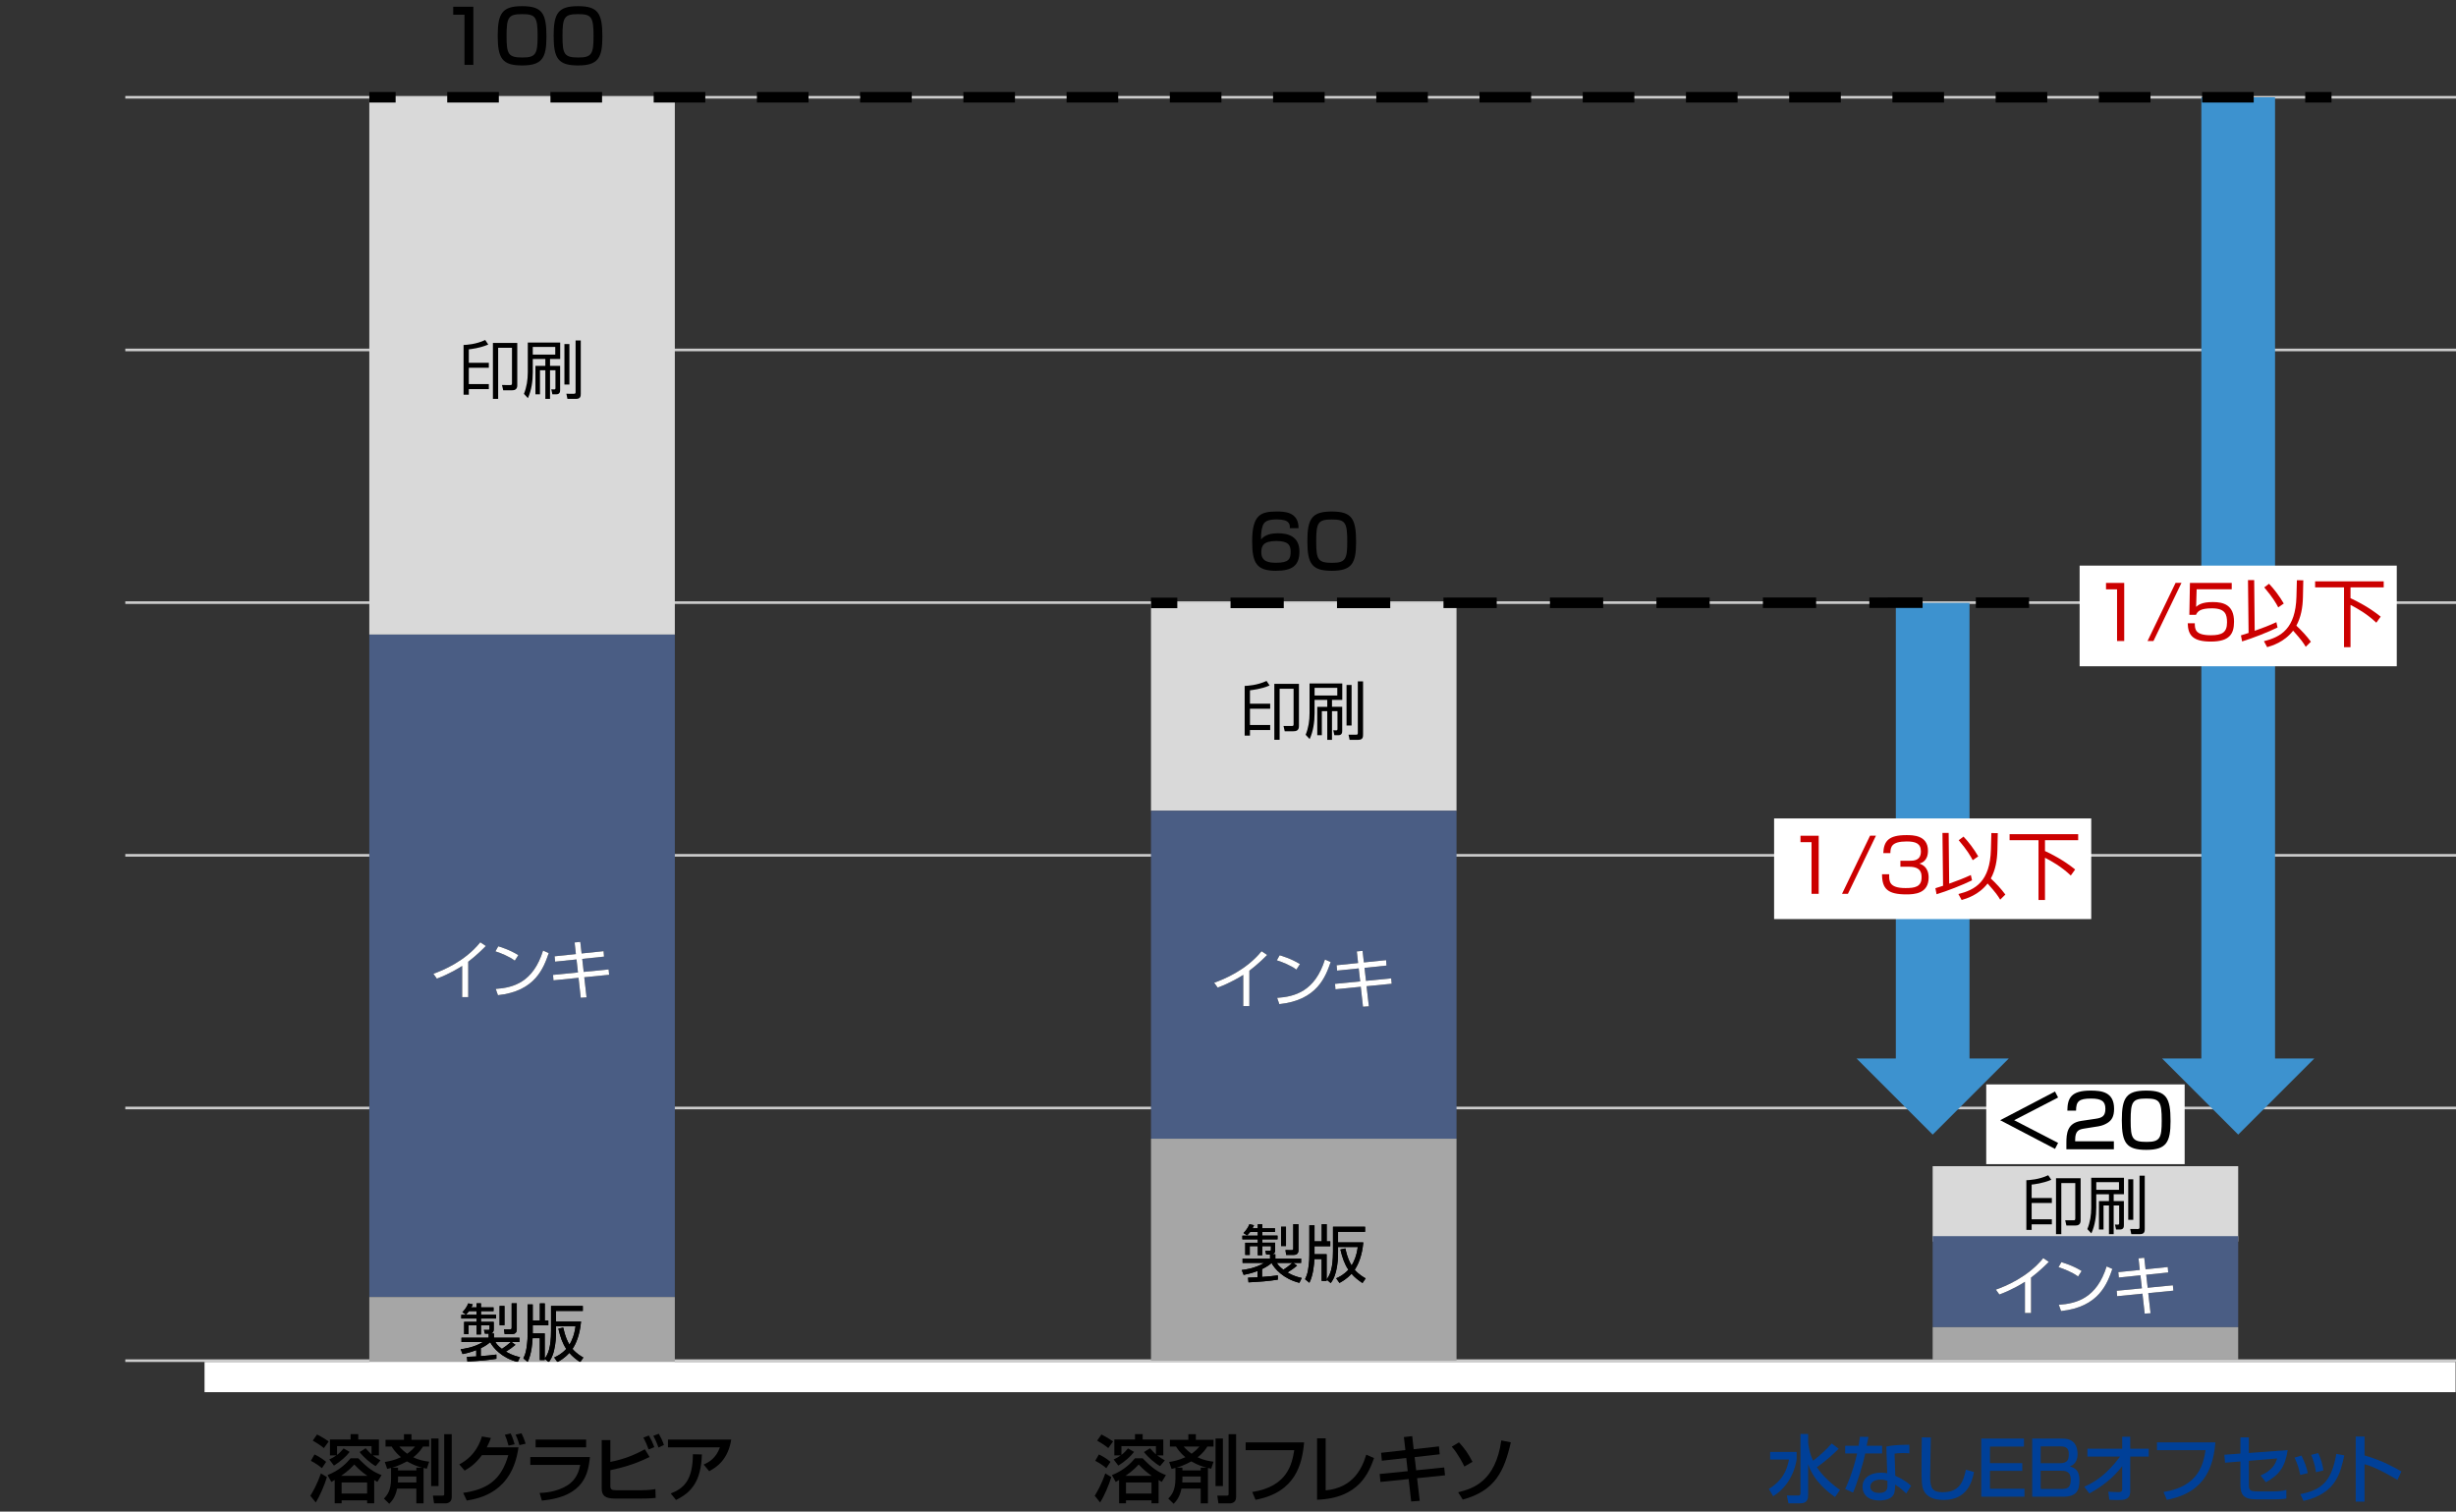 <?xml version="1.0" encoding="UTF-8"?><svg id="a" xmlns="http://www.w3.org/2000/svg" viewBox="0 0 233.303 143.583"><rect x="0" y="0" width="233.303" height="143.583" fill="#333333" stroke="none"/><line x1="11.902" y1="9.239" x2="233.303" y2="9.239" fill="none" stroke="#ccc" stroke-miterlimit="10" stroke-width=".25"/><line x1="11.902" y1="129.247" x2="233.303" y2="129.247" fill="none" stroke="#ccc" stroke-miterlimit="10" stroke-width=".25"/><line x1="11.902" y1="105.245" x2="233.303" y2="105.245" fill="none" stroke="#ccc" stroke-miterlimit="10" stroke-width=".25"/><line x1="11.902" y1="81.244" x2="233.303" y2="81.244" fill="none" stroke="#ccc" stroke-miterlimit="10" stroke-width=".25"/><line x1="11.902" y1="57.242" x2="233.303" y2="57.242" fill="none" stroke="#ccc" stroke-miterlimit="10" stroke-width=".25"/><line x1="11.902" y1="33.241" x2="233.303" y2="33.241" fill="none" stroke="#ccc" stroke-miterlimit="10" stroke-width=".25"/><g><rect x="35.081" y="9.239" width="29.023" height="51.038" fill="#d9d9d9"/><g><path d="m44.036,37.488v-4.719c.276-.012,1.169-.054,2.057-.474l.288.432c-.798.342-1.631.432-1.847.456v1.277h1.901v.474h-1.901v1.547h1.901v.479h-1.901v.528h-.498Zm5.103-.894c0,.432-.288.48-.528.48h-.81l-.114-.504.773.006c.126,0,.174-.018.174-.18v-3.358h-1.313v4.851h-.498v-5.313h2.314v4.018Z"/><path d="m53.214,32.535v1.565h-.965v.654h.959v2.279c0,.132,0,.42-.366.42h-.372l-.102-.474.27.012c.126.006.126-.084.126-.15v-1.673h-.516v2.723h-.444v-2.723h-.51v2.285h-.432v-2.699h.941v-.654h-1.193v1.259c0,.828-.12,1.709-.462,2.459l-.378-.408c.264-.654.366-1.337.366-2.051v-2.824h3.076Zm-.468.42h-2.135v.726h2.135v-.726Zm.87,3.574v-3.85h.474v3.85h-.474Zm1.553-4.191v5.037c0,.228,0,.516-.456.516h-.81l-.102-.492.714.006c.162,0,.162-.084.162-.192v-4.875h.492Z"/></g></g><g><rect x="35.081" y="60.278" width="29.023" height="62.924" fill="#4a5d84"/><g><path d="m44.478,94.715h-.576v-2.963c-.192.126-1.163.75-2.404,1.206l-.33-.462c.864-.306,2.999-1.176,4.456-2.992l.528.354c-.234.24-.917.924-1.673,1.493v3.364Z"/><path d="m48.901,91.25c-.492-.384-1.403-.756-1.841-.882l.27-.479c.102.029,1.085.312,1.907.839l-.336.522Zm-1.811,2.687c1.691-.12,3.562-.636,4.498-3.646l.54.24c-.479,1.379-1.259,3.622-4.827,4l-.21-.594Z"/><path d="m54.583,89.522l.54-.054.126,1.098,2.087-.217.042.517-2.069.216.138,1.235,2.369-.234.048.51-2.362.234.216,1.912-.552.036-.21-1.895-2.381.239-.042-.516,2.369-.233-.138-1.235-2.033.21-.048-.51,2.021-.21-.12-1.104Z"/></g><g><path d="m44.478,94.715h-.576v-2.963c-.192.126-1.163.75-2.404,1.206l-.33-.462c.864-.306,2.999-1.176,4.456-2.992l.528.354c-.234.24-.917.924-1.673,1.493v3.364Z" fill="#fff"/><path d="m48.901,91.25c-.492-.384-1.403-.756-1.841-.882l.27-.479c.102.029,1.085.312,1.907.839l-.336.522Zm-1.811,2.687c1.691-.12,3.562-.636,4.498-3.646l.54.24c-.479,1.379-1.259,3.622-4.827,4l-.21-.594Z" fill="#fff"/><path d="m54.583,89.522l.54-.054.126,1.098,2.087-.217.042.517-2.069.216.138,1.235,2.369-.234.048.51-2.362.234.216,1.912-.552.036-.21-1.895-2.381.239-.042-.516,2.369-.233-.138-1.235-2.033.21-.048-.51,2.021-.21-.12-1.104Z" fill="#fff"/></g></g><g><rect x="35.081" y="123.201" width="29.023" height="6.864" fill="#a6a6a6"/><g><path d="m47.154,129.069c-.881.144-1.631.197-2.758.258l-.042-.444c.234-.006.45-.012.887-.036v-.6c-.569.222-1.037.318-1.301.372l-.18-.462c.222-.023,1.253-.144,2.111-.678h-2.033v-.413h2.584v-.384h-.36l-.09-.36.426.006c.072,0,.108-.018.108-.113v-.324h-.816v.863h-.419v-.863h-.756v.834h-.426v-1.164h1.182v-.317h-1.451v-.354h1.451v-.349h-.72c-.138.187-.21.246-.288.324l-.336-.222c.204-.21.426-.498.558-.84l.426.096c-.048.114-.078.187-.138.288h.498v-.384h.419v.384h1.193v.354h-1.193v.349h1.434v.354h-1.434v.317h1.211v.702c0,.323-.18.371-.276.401h.294v.402h2.423v.413h-.738l.36.264c-.282.234-.582.456-.905.648.582.348,1.079.461,1.343.521l-.222.462c-1.517-.384-2.327-1.338-2.614-1.877-.198.161-.408.329-.894.569v.75c.414-.024,1.061-.09,1.481-.15v.402Zm-.096-1.59c.066.108.209.342.618.647.233-.144.576-.401.851-.647h-1.469Zm.863-3.43v1.829h-.462v-1.829h.462Zm1.169-.246v2.488c0,.312-.198.433-.456.433h-.696l-.066-.462.576.006c.126,0,.156-.03.156-.162v-2.303h.486Z"/><path d="m52.345,124.049h3.017v.474h-2.543v1.008h2.375c-.114,1.283-.492,2.135-.81,2.596.366.444.828.708,1.031.822l-.3.443c-.414-.281-.731-.533-1.031-.882-.474.517-.9.744-1.133.87l-.306-.438c.24-.108.684-.307,1.146-.81-.342-.504-.564-1.122-.75-1.926l.461-.102c.192.894.414,1.313.594,1.619.204-.33.468-.894.576-1.751h-1.853v.443c0,.558-.024,1.17-.192,1.871-.15.636-.372.93-.498,1.109l-.384-.336v.132h-.468v-2.08h-.684c-.024.462-.09,1.463-.468,2.255l-.408-.336c.084-.181.222-.468.288-.918.12-.773.114-1.157.114-1.379v-2.824h.486v1.522h.677v-1.625h.468v1.625h.336v.462h-1.481v.762h1.139v2.398c.3-.413.6-.978.6-2.668v-2.339Z"/></g><g><path d="m47.154,129.069c-.881.144-1.631.197-2.758.258l-.042-.444c.234-.006.45-.012.887-.036v-.6c-.569.222-1.037.318-1.301.372l-.18-.462c.222-.023,1.253-.144,2.111-.678h-2.033v-.413h2.584v-.384h-.36l-.09-.36.426.006c.072,0,.108-.018.108-.113v-.324h-.816v.863h-.419v-.863h-.756v.834h-.426v-1.164h1.182v-.317h-1.451v-.354h1.451v-.349h-.72c-.138.187-.21.246-.288.324l-.336-.222c.204-.21.426-.498.558-.84l.426.096c-.048.114-.078.187-.138.288h.498v-.384h.419v.384h1.193v.354h-1.193v.349h1.434v.354h-1.434v.317h1.211v.702c0,.323-.18.371-.276.401h.294v.402h2.423v.413h-.738l.36.264c-.282.234-.582.456-.905.648.582.348,1.079.461,1.343.521l-.222.462c-1.517-.384-2.327-1.338-2.614-1.877-.198.161-.408.329-.894.569v.75c.414-.024,1.061-.09,1.481-.15v.402Zm-.096-1.59c.066.108.209.342.618.647.233-.144.576-.401.851-.647h-1.469Zm.863-3.43v1.829h-.462v-1.829h.462Zm1.169-.246v2.488c0,.312-.198.433-.456.433h-.696l-.066-.462.576.006c.126,0,.156-.03.156-.162v-2.303h.486Z"/><path d="m52.345,124.049h3.017v.474h-2.543v1.008h2.375c-.114,1.283-.492,2.135-.81,2.596.366.444.828.708,1.031.822l-.3.443c-.414-.281-.731-.533-1.031-.882-.474.517-.9.744-1.133.87l-.306-.438c.24-.108.684-.307,1.146-.81-.342-.504-.564-1.122-.75-1.926l.461-.102c.192.894.414,1.313.594,1.619.204-.33.468-.894.576-1.751h-1.853v.443c0,.558-.024,1.17-.192,1.871-.15.636-.372.93-.498,1.109l-.384-.336v.132h-.468v-2.08h-.684c-.024.462-.09,1.463-.468,2.255l-.408-.336c.084-.181.222-.468.288-.918.12-.773.114-1.157.114-1.379v-2.824h.486v1.522h.677v-1.625h.468v1.625h.336v.462h-1.481v.762h1.139v2.398c.3-.413.6-.978.6-2.668v-2.339Z"/></g></g><rect x="19.43" y="129.371" width="213.833" height="2.868" fill="#fff"/><g><rect x="109.336" y="57.269" width="29.023" height="19.747" fill="#d9d9d9"/><g><path d="m118.235,69.873v-4.719c.279-.012,1.181-.054,2.078-.474l.291.432c-.806.342-1.648.432-1.866.456v1.277h1.92v.474h-1.92v1.547h1.92v.479h-1.92v.528h-.503Zm5.155-.894c0,.432-.291.48-.533.48h-.818l-.115-.504.782.006c.127,0,.176-.018.176-.18v-3.358h-1.327v4.851h-.503v-5.313h2.338v4.018Z"/><path d="m127.506,64.919v1.565h-.975v.654h.969v2.279c0,.132,0,.42-.37.42h-.375l-.103-.474.272.012c.127.006.127-.084.127-.15v-1.673h-.521v2.723h-.448v-2.723h-.515v2.285h-.436v-2.699h.951v-.654h-1.206v1.259c0,.828-.121,1.709-.466,2.459l-.382-.408c.267-.654.37-1.337.37-2.051v-2.824h3.107Zm-.472.42h-2.157v.726h2.157v-.726Zm.878,3.574v-3.85h.479v3.85h-.479Zm1.569-4.191v5.037c0,.228,0,.516-.46.516h-.818l-.103-.492.721.006c.163,0,.163-.084.163-.192v-4.875h.497Z"/></g></g><g><rect x="109.336" y="77.016" width="29.023" height="31.147" fill="#4a5d84"/><g><path d="m118.682,95.566h-.582v-2.963c-.194.126-1.175.75-2.429,1.206l-.333-.462c.873-.306,3.029-1.176,4.501-2.992l.533.354c-.236.24-.927.924-1.69,1.493v3.364Z"/><path d="m123.148,92.1c-.497-.384-1.417-.756-1.86-.882l.272-.479c.103.029,1.097.312,1.927.839l-.339.522Zm-1.83,2.687c1.708-.12,3.598-.636,4.543-3.646l.545.24c-.484,1.379-1.272,3.622-4.876,4l-.212-.594Z"/><path d="m128.888,90.373l.545-.054.127,1.098,2.108-.216.042.516-2.09.216.14,1.235,2.393-.234.048.51-2.387.234.218,1.912-.557.036-.212-1.895-2.405.239-.042-.516,2.393-.233-.14-1.235-2.053.21-.048-.51,2.041-.21-.121-1.104Z"/></g><g><path d="m118.682,95.566h-.582v-2.963c-.194.126-1.175.75-2.429,1.206l-.333-.462c.873-.306,3.029-1.176,4.501-2.992l.533.354c-.236.24-.927.924-1.69,1.493v3.364Z" fill="#fff"/><path d="m123.148,92.1c-.497-.384-1.417-.756-1.86-.882l.272-.479c.103.029,1.097.312,1.927.839l-.339.522Zm-1.83,2.687c1.708-.12,3.598-.636,4.543-3.646l.545.24c-.484,1.379-1.272,3.622-4.876,4l-.212-.594Z" fill="#fff"/><path d="m128.888,90.373l.545-.054.127,1.098,2.108-.216.042.516-2.09.216.14,1.235,2.393-.234.048.51-2.387.234.218,1.912-.557.036-.212-1.895-2.405.239-.042-.516,2.393-.233-.14-1.235-2.053.21-.048-.51,2.041-.21-.121-1.104Z" fill="#fff"/></g></g><g><rect x="109.336" y="108.163" width="29.023" height="21.084" fill="#a6a6a6"/><g><path d="m121.385,121.549c-.89.144-1.647.197-2.787.258l-.042-.444c.236-.006.454-.012.896-.035v-.6c-.576.222-1.048.317-1.314.371l-.182-.462c.224-.023,1.266-.144,2.132-.677h-2.053v-.414h2.611v-.384h-.364l-.091-.36.43.007c.073,0,.109-.019.109-.114v-.324h-.824v.863h-.424v-.863h-.763v.834h-.43v-1.163h1.193v-.318h-1.466v-.354h1.466v-.348h-.727c-.139.186-.212.245-.291.323l-.339-.222c.206-.21.43-.498.563-.84l.43.097c-.048.113-.079.186-.139.287h.503v-.384h.424v.384h1.206v.354h-1.206v.348h1.448v.354h-1.448v.318h1.224v.701c0,.324-.182.372-.278.401h.296v.402h2.448v.414h-.745l.363.264c-.285.233-.587.455-.915.647.587.348,1.09.462,1.357.521l-.224.462c-1.533-.384-2.351-1.337-2.641-1.877-.2.162-.412.33-.903.569v.75c.418-.024,1.072-.09,1.496-.15v.402Zm-.097-1.589c.066.107.212.342.624.647.236-.145.582-.402.86-.647h-1.484Zm.872-3.431v1.829h-.466v-1.829h.466Zm1.182-.246v2.489c0,.312-.2.432-.46.432h-.703l-.067-.462.582.006c.127,0,.158-.03.158-.162v-2.303h.491Z"/><path d="m126.627,116.53h3.047v.474h-2.568v1.008h2.398c-.115,1.283-.497,2.135-.817,2.597.369.443.836.707,1.042.821l-.303.443c-.418-.281-.739-.533-1.042-.881-.479.516-.909.743-1.145.869l-.309-.438c.242-.108.69-.306,1.157-.81-.345-.504-.569-1.121-.757-1.925l.466-.103c.194.894.418,1.313.6,1.619.206-.329.473-.894.582-1.751h-1.872v.444c0,.558-.024,1.169-.194,1.87-.152.636-.376.93-.503,1.11l-.388-.336v.132h-.473v-2.081h-.69c-.024.462-.091,1.463-.473,2.255l-.412-.336c.084-.18.224-.468.291-.918.121-.773.115-1.157.115-1.379v-2.824h.491v1.523h.685v-1.626h.472v1.626h.339v.461h-1.496v.762h1.151v2.398c.303-.413.605-.977.605-2.668v-2.339Z"/></g><g><path d="m121.385,121.549c-.89.144-1.647.197-2.787.258l-.042-.444c.236-.006.454-.012.896-.035v-.6c-.576.222-1.048.317-1.314.371l-.182-.462c.224-.023,1.266-.144,2.132-.677h-2.053v-.414h2.611v-.384h-.364l-.091-.36.43.007c.073,0,.109-.019.109-.114v-.324h-.824v.863h-.424v-.863h-.763v.834h-.43v-1.163h1.193v-.318h-1.466v-.354h1.466v-.348h-.727c-.139.186-.212.245-.291.323l-.339-.222c.206-.21.43-.498.563-.84l.43.097c-.048.113-.079.186-.139.287h.503v-.384h.424v.384h1.206v.354h-1.206v.348h1.448v.354h-1.448v.318h1.224v.701c0,.324-.182.372-.278.401h.296v.402h2.448v.414h-.745l.363.264c-.285.233-.587.455-.915.647.587.348,1.09.462,1.357.521l-.224.462c-1.533-.384-2.351-1.337-2.641-1.877-.2.162-.412.33-.903.569v.75c.418-.024,1.072-.09,1.496-.15v.402Zm-.097-1.589c.066.107.212.342.624.647.236-.145.582-.402.86-.647h-1.484Zm.872-3.431v1.829h-.466v-1.829h.466Zm1.182-.246v2.489c0,.312-.2.432-.46.432h-.703l-.067-.462.582.006c.127,0,.158-.03.158-.162v-2.303h.491Z"/><path d="m126.627,116.53h3.047v.474h-2.568v1.008h2.398c-.115,1.283-.497,2.135-.817,2.597.369.443.836.707,1.042.821l-.303.443c-.418-.281-.739-.533-1.042-.881-.479.516-.909.743-1.145.869l-.309-.438c.242-.108.69-.306,1.157-.81-.345-.504-.569-1.121-.757-1.925l.466-.103c.194.894.418,1.313.6,1.619.206-.329.473-.894.582-1.751h-1.872v.444c0,.558-.024,1.169-.194,1.87-.152.636-.376.93-.503,1.11l-.388-.336v.132h-.473v-2.081h-.69c-.024.462-.091,1.463-.473,2.255l-.412-.336c.084-.18.224-.468.291-.918.121-.773.115-1.157.115-1.379v-2.824h.491v1.523h.685v-1.626h.472v1.626h.339v.461h-1.496v.762h1.151v2.398c.303-.413.605-.977.605-2.668v-2.339Z"/></g></g><g><path d="m168.152,137.917h2.515v.721c-.238,1.492-1.064,2.781-2.228,3.481l-.413-.68c.735-.483,1.611-1.142,1.912-2.802h-1.786v-.721Zm3.607-.903c.042.329.112,1.001.477,1.736.805-.623,1.268-1.086,1.765-1.639l.659.504c-.357.357-1.121,1.1-2.073,1.751.294.441.924,1.261,2.199,2.157l-.469.673c-.588-.406-1.989-1.437-2.557-3.117v2.899c0,.267,0,.819-.721.819h-1.148l-.154-.742h1.093c.105,0,.203-.027.203-.196v-5.645h.728v.799Z" fill="#004098"/><path d="m177.492,136.489c-.021.098-.161.784-.175.84h1.471v.729h-1.604c-.182.918-.771,2.851-1.156,3.719l-.749-.336c.147-.308.749-1.646,1.134-3.383h-1.134v-.729h1.274c.056-.308.091-.553.133-.854l.805.015Zm3.887,1.562c-.231-.021-.378-.028-.602-.028-.435,0-.624.028-.806.057l.07,2.101c.995.463,1.324.784,1.499.953l-.462.735c-.161-.161-.497-.505-1.05-.848,0,.146,0,.679-.147.945-.225.42-.833.561-1.317.561-1.478,0-1.639-.945-1.639-1.289,0-.819.672-1.352,1.765-1.352.28,0,.441.028.582.056l-.084-2.535c.533-.112.953-.161,2.186-.175l.007.819Zm-2.087,2.605c-.168-.056-.357-.112-.651-.112-.582,0-.974.259-.974.687,0,.49.553.581.84.581.785,0,.785-.469.785-.665v-.49Z" fill="#004098"/><path d="m183.414,136.544c-.007.596-.063,3.586-.063,3.768,0,1.086.259,1.43,1.177,1.43,1.583,0,1.961-.939,2.22-2.137l.771.217c-.168.792-.561,2.655-2.886,2.655-1.05,0-1.548-.344-1.807-.743-.294-.448-.294-1.05-.294-2.29,0-.623,0-1.555.028-2.913l.854.014Z" fill="#004098"/><path d="m192.263,136.65v.756h-3.229v1.576h3.067v.735h-3.067v1.694h3.277v.757h-4.104v-5.519h4.055Z" fill="#004098"/><path d="m195.958,136.65c1.148,0,1.394.819,1.394,1.442,0,.483-.14.987-.728,1.197.539.161.91.414.91,1.331,0,.925-.259,1.548-1.534,1.548h-2.956v-5.519h2.914Zm-2.108.735v1.604h1.8c.777,0,.869-.357.869-.868,0-.589-.273-.735-.841-.735h-1.828Zm0,2.318v1.729h2.01c.511,0,.848-.126.848-.868,0-.861-.574-.861-.946-.861h-1.912Z" fill="#004098"/><path d="m197.994,141.223c1.05-.49,2.08-1.106,3.397-2.865h-3.103v-.749h3.306v-1.135h.763v1.135h1.758v.749h-1.758v3.285c0,.841-.624.841-1.205.841-.357,0-.595-.015-.785-.028l-.091-.764c.294.021.672.042.995.042.084,0,.322,0,.322-.272v-2.192c-.827,1.093-1.919,1.939-3.117,2.591l-.483-.637Z" fill="#004098"/><path d="m210.45,137.006c-.182,2.038-.792,4.749-4.615,5.456l-.315-.742c3.397-.519,3.789-2.731,3.992-3.971h-4.615v-.743h5.554Z" fill="#004098"/><path d="m217.317,137.742c-.252,1.611-.805,2.354-2.073,3.054l-.511-.645c1.142-.476,1.436-1.134,1.576-1.617l-2.683.224v2.179c0,.63.063.729.89.729h1.443c.399,0,.847-.035,1.232-.141v.819c-.28.057-.903.077-1.198.077h-1.632c-1.303,0-1.534-.483-1.534-1.436v-2.164l-1.464.119-.063-.757,1.527-.112v-1.533h.798v1.478l3.691-.273Z" fill="#004098"/><path d="m218.504,140.102c-.105-.581-.28-1.106-.539-1.646l.658-.196c.329.673.469,1.079.603,1.667l-.722.175Zm.007,1.821c2.227-.413,2.99-1.415,3.425-3.817l.756.134c-.371,1.701-.798,3.635-3.873,4.328l-.308-.645Zm1.492-2.08c-.112-.784-.301-1.268-.462-1.646l.666-.169c.315.609.441,1.219.497,1.64l-.7.175Z" fill="#004098"/><path d="m224.616,136.454v1.793c1.702.483,3.033,1.246,3.502,1.52l-.378.806c-.785-.47-2.165-1.247-3.124-1.492v3.559h-.84v-6.185h.84Z" fill="#004098"/></g><g><path d="m31.057,140.305c-.225.75-.673,1.8-1.065,2.409l-.511-.637c.196-.315.63-1.037,1.001-2.122l.575.35Zm-1.184-2.149c.196.091.582.266,1.107.7l-.399.602c-.294-.245-.518-.413-1.05-.7l.343-.602Zm.245-1.898c.533.266,1.002.588,1.107.658l-.456.631c-.308-.253-.756-.532-1.057-.708l.406-.581Zm1.674,4.321c-.07.042-.091.056-.315.189l-.364-.651c1.142-.448,1.807-1.135,2.192-1.598h.729c.924.96,1.463,1.311,2.213,1.598l-.399.644c-.133-.076-.147-.084-.301-.175v2.206h-.672v-.28h-2.423v.28h-.658v-2.213Zm-.512-1.947c.196-.091.427-.21.673-.385h-.609v-1.513h1.961v-.512h.729v.512h1.961v1.513h-.582c.224.175.54.357.729.469l-.455.547c-.511-.287-1.163-.861-1.527-1.338l.574-.357c.14.154.378.428.56.581v-.784h-3.277v.834c.259-.196.427-.379.623-.617l.574.33c-.28.392-.868.917-1.492,1.302l-.441-.581Zm3.621,1.555c-.469-.322-.812-.616-1.247-1.078-.14.154-.539.596-1.247,1.078h2.493Zm-2.451.631v1.051h2.423v-1.051h-2.423Z"/><path d="m37.721,141.398c-.161.819-.504,1.197-.742,1.442l-.512-.497c.309-.308.68-.763.68-1.884v-1.022c-.07.021-.112.035-.364.091l-.231-.658c.336-.056.889-.147,1.541-.455-.581-.483-.826-.91-.882-1.009h-.588v-.638h1.751v-.539h.714v.539h1.681v.638h-.588c-.14.217-.372.596-.925,1.016.596.294,1.107.364,1.513.42l-.224.666c-.189-.042-.238-.05-.309-.07v3.361h-.686v-1.4h-1.828Zm1.828-1.729v-.26h.567c-.322-.077-.812-.224-1.457-.595-.721.392-1.211.539-1.415.595h.567v.26h1.737Zm0,1.148v-.567h-1.737v.224c0,.154-.007.26-.014.344h1.751Zm-1.618-3.411c.231.267.469.477.75.68.392-.28.582-.49.75-.68h-1.499Zm3.026-.764h.7v4.518h-.7v-4.518Zm1.24-.413h.714v5.988c0,.581-.546.581-.553.581h-1.128l-.105-.735h.938c.133,0,.133-.076.133-.168v-5.666Z"/><path d="m43.628,139.101c1.583-.827,2.01-2.206,2.15-2.654l.854.14c-.084.238-.189.504-.393.896h3.012c-.595,4.301-3.726,4.847-4.91,5.05l-.343-.729c2.276-.322,3.621-1.219,4.287-3.586h-2.5c-.595.791-1.085,1.148-1.646,1.471l-.511-.588Zm4.679-1.786c-.161-.567-.196-.687-.35-1.029l.553-.126c.077.153.196.398.378,1.029l-.581.126Zm1.037-.049c-.154-.547-.288-.827-.364-.995l.56-.126c.119.252.245.519.392.987l-.588.134Z"/><path d="m56.042,138.401c-.168,1.456-.441,3.739-4.566,4.139l-.217-.729c.399-.014,1.569-.062,2.619-.707.932-.574,1.142-1.478,1.24-1.954h-4.742v-.749h5.666Zm-.364-1.66v.742h-4.797v-.742h4.797Z"/><path d="m57.979,136.79v2.073c1.359-.267,2.36-.7,3.278-1.198l.448.729c-1.478.735-2.738,1.044-3.726,1.254v1.513c0,.322.133.393.567.393h2.339c.743,0,1.148-.07,1.373-.112l.028.841c-.287.027-.603.062-1.478.062h-2.388c-.945,0-1.261-.294-1.261-.952v-4.602h.819Zm3.635.89c-.189-.519-.273-.7-.498-1.128l.525-.196c.21.371.371.708.511,1.106l-.539.218Zm.938-.183c-.217-.595-.336-.826-.49-1.113l.518-.196c.182.315.364.687.49,1.064l-.518.245Z"/><path d="m69.462,136.741c-.301,1.891-1.366,2.619-2.094,3.005l-.525-.631c.47-.21,1.17-.581,1.541-1.632h-4.931v-.742h6.009Zm-5.75,5.119c1.247-.482,2.094-1.246,2.108-3.726l.854.021c-.077,2.514-.966,3.6-2.458,4.321l-.504-.617Z"/></g><g><path d="m105.568,140.305c-.225.75-.673,1.8-1.065,2.409l-.511-.637c.196-.315.63-1.037,1.001-2.122l.575.35Zm-1.184-2.149c.196.091.582.266,1.107.7l-.399.602c-.294-.245-.518-.413-1.05-.7l.343-.602Zm.245-1.898c.533.266,1.002.588,1.107.658l-.456.631c-.308-.253-.756-.532-1.057-.708l.406-.581Zm1.674,4.321c-.07.042-.091.056-.315.189l-.364-.651c1.142-.448,1.807-1.135,2.192-1.598h.729c.924.96,1.463,1.311,2.213,1.598l-.399.644c-.133-.076-.147-.084-.301-.175v2.206h-.672v-.28h-2.423v.28h-.658v-2.213Zm-.512-1.947c.196-.091.427-.21.673-.385h-.609v-1.513h1.961v-.512h.729v.512h1.961v1.513h-.582c.224.175.54.357.729.469l-.455.547c-.511-.287-1.163-.861-1.527-1.338l.574-.357c.14.154.378.428.56.581v-.784h-3.277v.834c.259-.196.427-.379.623-.617l.574.33c-.28.392-.868.917-1.492,1.302l-.441-.581Zm3.621,1.555c-.469-.322-.812-.616-1.247-1.078-.14.154-.539.596-1.247,1.078h2.493Zm-2.451.631v1.051h2.423v-1.051h-2.423Z"/><path d="m112.231,141.398c-.161.819-.504,1.197-.742,1.442l-.512-.497c.309-.308.68-.763.68-1.884v-1.022c-.07.021-.112.035-.364.091l-.231-.658c.336-.056.889-.147,1.541-.455-.581-.483-.826-.91-.882-1.009h-.588v-.638h1.751v-.539h.714v.539h1.681v.638h-.588c-.14.217-.372.596-.925,1.016.596.294,1.107.364,1.513.42l-.224.666c-.189-.042-.238-.05-.309-.07v3.361h-.686v-1.4h-1.828Zm1.828-1.729v-.26h.567c-.322-.077-.812-.224-1.457-.595-.721.392-1.211.539-1.415.595h.567v.26h1.737Zm0,1.148v-.567h-1.737v.224c0,.154-.007.26-.014.344h1.751Zm-1.618-3.411c.231.267.469.477.75.68.392-.28.582-.49.75-.68h-1.499Zm3.026-.764h.7v4.518h-.7v-4.518Zm1.24-.413h.714v5.988c0,.581-.546.581-.553.581h-1.128l-.105-.735h.938c.133,0,.133-.076.133-.168v-5.666Z"/><path d="m123.882,137.006c-.182,2.038-.792,4.749-4.615,5.456l-.315-.742c3.397-.519,3.789-2.731,3.992-3.971h-4.615v-.743h5.554Z"/><path d="m125.931,141.566c2.633-.245,3.467-2.122,3.852-3.39l.743.322c-.491,1.365-1.415,3.824-5.414,3.957v-5.834h.819v4.944Z"/><path d="m133.358,136.502l.792-.084.14,1.239,2.402-.266.07.749-2.381.267.147,1.253,2.662-.272.077.749-2.654.273.252,2.15-.812.062-.238-2.129-2.683.273-.07-.757,2.662-.266-.14-1.254-2.318.259-.07-.749,2.305-.26-.14-1.239Z"/><path d="m139.105,139.304c-.091-.196-.561-1.163-1.198-1.892l.687-.406c.567.624.847,1.016,1.282,1.85l-.771.448Zm-.588,2.444c1.436-.357,3.544-1.037,4.097-4.924l.903.182c-.623,2.725-1.478,4.595-4.566,5.436l-.434-.693Z"/></g><g><rect x="188.678" y="103.006" width="18.849" height="7.574" fill="#fff"/><g><path d="m190,106.407l5.211-2.725.294.567-4.174,2.157,4.174,2.157-.294.567-5.211-2.725Z"/><path d="m197.995,107.199c-.483.077-.869.182-.869,1.058v.153h3.677v.757h-4.511v-.609c0-.868.07-1.891,1.415-2.087l1.373-.203c.616-.091.917-.26.917-.945,0-.68-.322-.974-1.359-.974-1.169,0-1.421.272-1.429,1.148h-.826c.014-1.19.357-1.905,2.206-1.905,1.058,0,2.234.133,2.234,1.73,0,.735-.231,1.085-.609,1.33-.224.141-.498.273-.89.337l-1.331.21Z"/><path d="m206.187,106.484c0,2.018-.399,2.738-2.311,2.738-1.877,0-2.318-.651-2.318-2.815,0-2.149.434-2.815,2.318-2.815,1.912,0,2.311.687,2.311,2.893Zm-3.789-.062c0,1.743.161,2.045,1.527,2.045,1.261,0,1.422-.364,1.422-2.018,0-1.835-.189-2.101-1.478-2.101-1.303,0-1.471.308-1.471,2.073Z"/></g></g><g><path d="m44.964.642v5.519h-.84V1.397h-1.072v-.756h1.912Z"/><path d="m51.909,3.478c0,2.018-.399,2.738-2.311,2.738-1.877,0-2.318-.651-2.318-2.815,0-2.149.434-2.815,2.318-2.815,1.912,0,2.311.687,2.311,2.893Zm-3.789-.062c0,1.743.161,2.045,1.527,2.045,1.261,0,1.422-.364,1.422-2.018,0-1.835-.189-2.101-1.478-2.101-1.303,0-1.471.308-1.471,2.073Z"/><path d="m57.222,3.478c0,2.018-.399,2.738-2.311,2.738-1.877,0-2.318-.651-2.318-2.815,0-2.149.434-2.815,2.318-2.815,1.912,0,2.311.687,2.311,2.893Zm-3.789-.062c0,1.743.161,2.045,1.527,2.045,1.261,0,1.422-.364,1.422-2.018,0-1.835-.189-2.101-1.478-2.101-1.303,0-1.471.308-1.471,2.073Z"/></g><g><path d="m122.526,50.171c.007-.343.014-.833-1.24-.833-.959,0-1.205.252-1.338.609-.077.217-.175.616-.154,1.295.378-.483,1.037-.588,1.597-.588.946,0,2.045.28,2.045,1.737,0,1.31-.659,1.827-2.228,1.827-1.849,0-2.262-.742-2.262-2.815,0-2.57.875-2.815,2.354-2.815.637,0,2.066,0,2.052,1.583h-.827Zm-2.71,2.29c0,.903.729.995,1.415.995,1.198,0,1.373-.357,1.373-1.058,0-.609-.224-1.009-1.359-1.009-1.247,0-1.429.469-1.429,1.071Z"/><path d="m128.82,51.48c0,2.018-.399,2.738-2.311,2.738-1.877,0-2.318-.651-2.318-2.815,0-2.149.434-2.815,2.318-2.815,1.912,0,2.311.687,2.311,2.893Zm-3.789-.062c0,1.743.161,2.045,1.527,2.045,1.261,0,1.422-.364,1.422-2.018,0-1.835-.189-2.101-1.478-2.101-1.303,0-1.471.308-1.471,2.073Z"/></g><g><rect x="183.59" y="110.773" width="29.023" height="7.163" fill="#d9d9d9"/><g><path d="m192.49,116.826v-4.72c.279-.012,1.181-.054,2.078-.474l.291.432c-.806.342-1.648.433-1.866.456v1.277h1.92v.474h-1.92v1.547h1.92v.48h-1.92v.527h-.503Zm5.155-.894c0,.432-.291.479-.533.479h-.818l-.115-.503.782.006c.127,0,.176-.019.176-.18v-3.358h-1.327v4.852h-.503v-5.313h2.338v4.018Z"/><path d="m201.761,111.873v1.565h-.975v.653h.969v2.278c0,.133,0,.42-.37.42h-.375l-.103-.474.272.012c.127.007.127-.084.127-.149v-1.673h-.521v2.723h-.448v-2.723h-.515v2.284h-.436v-2.698h.951v-.653h-1.206v1.259c0,.828-.121,1.709-.466,2.459l-.382-.408c.267-.653.37-1.337.37-2.051v-2.824h3.107Zm-.472.42h-2.157v.726h2.157v-.726Zm.878,3.574v-3.851h.479v3.851h-.479Zm1.569-4.192v5.037c0,.229,0,.517-.46.517h-.818l-.103-.492.721.006c.164,0,.164-.084.164-.191v-4.876h.497Z"/></g></g><g><rect x="183.59" y="117.419" width="29.023" height="8.646" fill="#4a5d84"/><g><path d="m192.937,124.718h-.582v-2.963c-.194.126-1.175.75-2.429,1.206l-.333-.462c.873-.306,3.029-1.176,4.501-2.992l.533.354c-.236.24-.927.924-1.69,1.493v3.364Z"/><path d="m197.403,121.252c-.497-.384-1.417-.756-1.86-.882l.272-.479c.103.029,1.097.312,1.926.839l-.339.522Zm-1.83,2.687c1.708-.12,3.598-.636,4.543-3.646l.545.24c-.484,1.379-1.272,3.622-4.876,4l-.212-.594Z"/><path d="m203.143,119.525l.545-.054.127,1.098,2.108-.216.042.516-2.09.216.14,1.235,2.393-.234.049.51-2.387.234.218,1.912-.557.036-.212-1.895-2.405.239-.042-.516,2.393-.233-.14-1.235-2.053.21-.049-.51,2.042-.21-.121-1.104Z"/></g><g><path d="m192.937,124.718h-.582v-2.963c-.194.126-1.175.75-2.429,1.206l-.333-.462c.873-.306,3.029-1.176,4.501-2.992l.533.354c-.236.24-.927.924-1.69,1.493v3.364Z" fill="#fff"/><path d="m197.403,121.252c-.497-.384-1.417-.756-1.86-.882l.272-.479c.103.029,1.097.312,1.926.839l-.339.522Zm-1.83,2.687c1.708-.12,3.598-.636,4.543-3.646l.545.24c-.484,1.379-1.272,3.622-4.876,4l-.212-.594Z" fill="#fff"/><path d="m203.143,119.525l.545-.054.127,1.098,2.108-.216.042.516-2.09.216.14,1.235,2.393-.234.049.51-2.387.234.218,1.912-.557.036-.212-1.895-2.405.239-.042-.516,2.393-.233-.14-1.235-2.053.21-.049-.51,2.042-.21-.121-1.104Z" fill="#fff"/></g></g><rect x="183.59" y="126.065" width="29.023" height="3.082" fill="#a6a6a6"/><g><line x1="183.59" y1="101.516" x2="183.59" y2="57.269" fill="none" stroke="#3d92cf" stroke-miterlimit="10" stroke-width="7"/><polygon points="176.361 100.547 190.818 100.547 183.591 107.773 176.361 100.547" fill="#3d92cf"/></g><g><rect x="168.527" y="77.741" width="30.126" height="9.561" fill="#fff"/><g><path d="m172.763,79.382v5.519h-.68v-4.909h-1.05v-.609h1.73Z" fill="#c00"/><path d="m178.202,79.382l-2.662,5.519h-.56l2.661-5.519h.561Z" fill="#c00"/><path d="m179.461,83.044c-.014.651-.028,1.311,1.548,1.311.875,0,1.527-.105,1.527-1.016,0-.357-.021-1.009-1.184-1.009h-.827v-.567h.833c.42,0,1.114,0,1.114-.89,0-.764-.511-.945-1.352-.945-1.429,0-1.541.519-1.547,1.106h-.673c.049-1.142.504-1.709,2.199-1.709.596,0,2.045,0,2.045,1.485,0,.994-.624,1.162-.819,1.219.217.076.882.301.882,1.323,0,1.541-1.359,1.604-2.115,1.604-1.765,0-2.311-.525-2.311-1.912h.679Z" fill="#c00"/><path d="m187.33,83.62c-.861.427-2.395,1.029-3.369,1.323l-.112-.574c.294-.084.483-.147.728-.231l-.056-5.021h.588l.049,4.818c.798-.287,1.331-.483,2.059-.819l.112.505Zm-1.295,1.303c1.611-.406,3.004-1.185,3.088-4.224l.042-1.569.609.008-.035,1.604c-.021.994-.189,1.905-.624,2.703.498.47.974.974,1.38,1.527l-.49.483c-.224-.379-.406-.645-1.198-1.534-.848,1.1-2.024,1.436-2.465,1.568l-.308-.566Zm1.359-3.215c-.21-.399-.525-.953-1.331-1.898l.456-.343c.476.497.994,1.176,1.4,1.877l-.525.364Z" fill="#c00"/><path d="m197.412,79.235v.574h-3.152v1.029c.588.267,1.779.869,2.865,1.751l-.414.574c-.91-.861-1.863-1.387-2.451-1.688v4.013h-.616v-5.68h-2.746v-.574h6.514Z" fill="#c00"/></g></g><g><line x1="212.613" y1="101.516" x2="212.613" y2="9.239" fill="none" stroke="#3d92cf" stroke-miterlimit="10" stroke-width="7"/><polygon points="205.384 100.547 219.842 100.547 212.614 107.773 205.384 100.547" fill="#3d92cf"/></g><g><line x1="109.336" y1="57.269" x2="111.836" y2="57.269" fill="none" stroke="#000" stroke-miterlimit="10"/><line x1="116.892" y1="57.267" x2="195.273" y2="57.244" fill="none" stroke="#000" stroke-dasharray="0 0 5.057 5.057" stroke-miterlimit="10"/><line x1="197.801" y1="57.243" x2="200.301" y2="57.242" fill="none" stroke="#000" stroke-miterlimit="10"/></g><g><rect x="197.55" y="53.726" width="30.126" height="9.561" fill="#fff"/><g><path d="m201.786,55.367v5.519h-.68v-4.909h-1.05v-.609h1.73Z" fill="#c00"/><path d="m207.225,55.367l-2.662,5.519h-.56l2.661-5.519h.561Z" fill="#c00"/><path d="m212,55.367v.609h-3.334l-.049,1.666c.196-.168.525-.455,1.583-.455,1.001,0,2.017.26,2.017,1.863,0,1.177-.434,1.891-2.206,1.891-1.723,0-2.164-.623-2.192-1.736h.672c.007.553.014,1.135,1.527,1.135,1.065,0,1.534-.267,1.534-1.219,0-.75-.154-1.338-1.436-1.338-1.135,0-1.359.301-1.513.616h-.63l.056-3.032h3.971Z" fill="#c00"/><path d="m216.353,59.604c-.861.427-2.395,1.029-3.369,1.323l-.112-.574c.294-.084.483-.147.728-.231l-.056-5.021h.588l.049,4.818c.798-.287,1.331-.483,2.059-.819l.112.505Zm-1.295,1.303c1.611-.406,3.004-1.185,3.088-4.224l.042-1.569.609.008-.035,1.604c-.021.994-.189,1.905-.624,2.703.498.47.974.974,1.38,1.527l-.49.483c-.224-.379-.406-.645-1.198-1.534-.848,1.1-2.024,1.436-2.465,1.568l-.308-.566Zm1.359-3.215c-.21-.399-.525-.953-1.331-1.898l.456-.343c.476.497.994,1.176,1.4,1.877l-.525.364Z" fill="#c00"/><path d="m226.435,55.22v.574h-3.152v1.029c.588.267,1.779.869,2.865,1.751l-.414.574c-.91-.861-1.863-1.387-2.451-1.688v4.013h-.616v-5.68h-2.746v-.574h6.514Z" fill="#c00"/></g></g><g><line x1="35.081" y1="9.239" x2="37.581" y2="9.239" fill="none" stroke="#000" stroke-miterlimit="10"/><line x1="42.483" y1="9.239" x2="216.528" y2="9.239" fill="none" stroke="#000" stroke-dasharray="0 0 4.903 4.903" stroke-miterlimit="10"/><line x1="218.979" y1="9.239" x2="221.479" y2="9.239" fill="none" stroke="#000" stroke-miterlimit="10"/></g></svg>